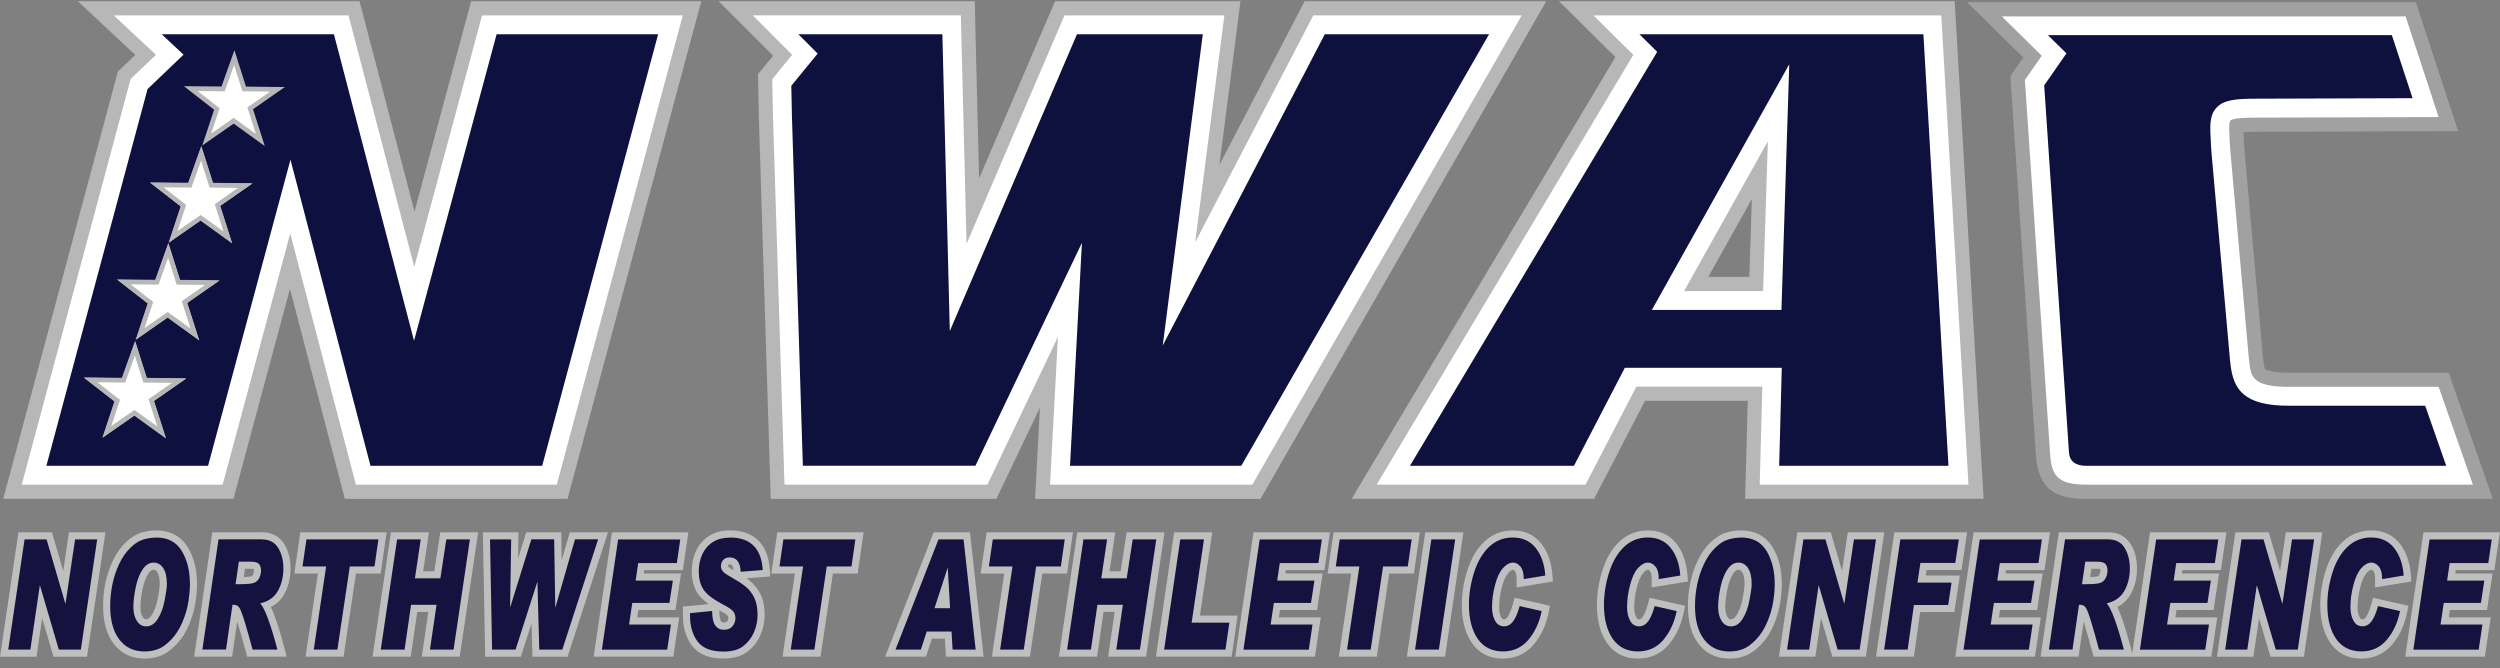 <svg width="232" height="62" viewBox="0 0 232 62" fill="none" xmlns="http://www.w3.org/2000/svg">
<rect x="0" y="0" width="232" height="62" fill="#808080" stroke="none"/>
<g clip-path="url(#clip0_4135_17327)">
<path d="M32.857 45.199L26.93 22.524L20.828 45.199H1.73L11.927 7.221L14.155 5.091L10.003 1.207H32.514L38.449 23.913L44.565 1.207H63.649L51.836 45.199H32.857Z" fill="#0E103F"/>
<path d="M62.217 2.303L50.992 44.104H33.704L26.948 18.241L19.988 44.104H3.158L12.906 7.8L15.753 5.082L12.779 2.303H31.666L38.431 28.196L45.408 2.303H62.221M65.081 0.111H43.725L43.286 1.733L38.467 19.631L33.792 1.751L33.362 0.111H7.222L11.277 3.903L12.555 5.1L11.382 6.217L10.938 6.643L10.78 7.234L1.04 43.534L0.298 46.291H21.667L22.102 44.669L26.908 26.806L31.574 44.656L32 46.295H52.67L53.105 44.669L64.339 2.869L65.081 0.111Z" fill="#B7B7B7"/>
<path d="M51.668 44.98H33.028L26.934 21.669L20.661 44.98H2.016L12.12 7.335L14.475 5.086L10.556 1.426H32.342L38.445 24.768L44.736 1.426H63.363L51.668 44.98ZM34.381 43.227H50.315L61.074 3.18H46.085L38.423 31.619L30.989 3.18H15.007L17.032 5.073L13.693 8.264L4.305 43.227H19.308L26.956 14.818L34.381 43.227Z" fill="white"/>
<path d="M97.209 45.199L97.899 32.364L91.766 45.199H72.589L71.517 10.802L71.443 7.274L73.222 5.104L69.325 1.207H89.385L89.894 21.621L98.641 1.207H113.869L111.285 21.288L121.741 1.207H141.595L116.338 45.199H97.209Z" fill="#0E103E"/>
<path d="M139.701 2.303L115.701 44.104H98.369L99.292 26.903L91.076 44.104H73.657L72.616 10.772L72.555 7.655L74.703 5.034L71.975 2.307H88.313L88.924 26.679L99.367 2.307H112.621L109.405 27.276L122.405 2.307H139.697M143.493 0.111H121.074L120.459 1.29L113.161 15.304L114.8 2.584L115.117 0.111H97.912L97.341 1.44L90.861 16.558L90.505 2.246L90.457 0.111H66.681L70.419 3.85L71.746 5.174L70.854 6.266L70.34 6.893L70.358 7.699L70.419 10.816V10.829V10.842L71.46 44.174L71.526 46.295H92.46L93.058 45.046L96.507 37.827L96.177 43.99L96.054 46.3H116.975L117.607 45.199L141.608 3.395L143.493 0.111Z" fill="#B7B7B7"/>
<path d="M116.21 44.98H97.442L98.176 31.273L91.626 44.98H72.8L71.733 10.798L71.663 7.348L73.512 5.086L69.853 1.422H89.165L89.697 22.625L98.787 1.426H113.623L110.912 22.484L121.878 1.426H141.221L116.215 44.98H116.21ZM99.296 43.227H115.191L138.186 3.18H122.941L107.903 32.058L111.619 3.18H99.942L88.142 30.721L87.452 3.18H74.088L75.88 4.972L73.433 7.958L73.49 10.75L74.505 43.222H90.519L100.403 22.532L99.296 43.222V43.227Z" fill="white"/>
<path d="M21.688 11.205L19.189 12.946L20.129 10.11L17.708 8.225L20.709 8.251L21.741 5.354L22.659 8.255L25.743 8.29L23.222 10.053L24.157 12.994L21.688 11.205Z" fill="white"/>
<path d="M21.728 6.046L22.4 8.172L22.497 8.475H22.813L25.054 8.505L23.222 9.781L22.958 9.965L23.055 10.272L23.74 12.424L21.935 11.122L21.68 10.938L21.425 11.118L19.597 12.393L20.283 10.329L20.379 10.035L20.133 9.847L18.345 8.453L20.542 8.47H20.854L20.959 8.177L21.719 6.046M21.75 4.666L21.346 5.805L20.555 8.028L18.262 8.006L17.062 7.997L18.007 8.733L19.87 10.184L19.154 12.341L18.771 13.498L19.773 12.801L21.684 11.473L23.569 12.832L24.571 13.555L24.197 12.38L23.481 10.136L25.396 8.799L26.433 8.076L25.168 8.063L22.826 8.036L22.124 5.818L21.759 4.666H21.75Z" fill="#B7B7B7"/>
<path d="M18.68 13.634L18.276 14.774L17.485 16.996L15.192 16.974L13.992 16.966L14.937 17.702L16.799 19.153L16.088 21.31L15.701 22.471L16.707 21.77L18.614 20.442L20.499 21.801L21.5 22.524L21.127 21.349L20.406 19.105L22.322 17.772L23.359 17.045L22.093 17.031L19.747 17.005L19.044 14.787L18.68 13.634Z" fill="#FCFCFC"/>
<path d="M18.618 20.213L16.057 21.993L17.019 19.087L14.541 17.154L17.616 17.184L18.671 14.217L19.611 17.189L22.774 17.224L20.186 19.03L21.148 22.041L18.618 20.213Z" fill="white"/>
<path d="M18.658 14.91L19.449 17.408L22.085 17.439L19.927 18.947L20.736 21.476L18.618 19.946L16.47 21.441L17.274 19.012L15.183 17.386L17.766 17.408L18.653 14.914M18.684 13.529L18.245 14.761L17.463 16.961L15.191 16.939L13.896 16.926L14.915 17.719L16.76 19.157L16.053 21.292L15.64 22.541L16.72 21.787L18.61 20.472L20.477 21.818L21.557 22.598L21.153 21.331L20.442 19.109L22.335 17.79L23.455 17.009L22.089 16.992L19.769 16.965L19.075 14.769L18.68 13.524L18.684 13.529Z" fill="#B7B7B7"/>
<path d="M15.627 22.638L15.218 23.777L14.427 26L12.134 25.978L10.935 25.969L11.879 26.706L13.746 28.157L13.03 30.317L12.648 31.475L13.65 30.778L15.556 29.445L17.441 30.808L18.443 31.532L18.069 30.357L17.353 28.108L19.264 26.776L20.301 26.052L19.036 26.035L16.694 26.009L15.991 23.791L15.627 22.638Z" fill="#FCFCFC"/>
<path d="M15.561 29.217L13 31.001L13.962 28.091L11.488 26.162L14.559 26.188L15.614 23.225L16.554 26.193L19.717 26.232L17.134 28.034L18.091 31.045L15.561 29.217Z" fill="white"/>
<path d="M15.6 23.913L16.391 26.412L19.027 26.443L16.87 27.951L17.678 30.48L15.561 28.95L13.412 30.445L14.216 28.016L12.13 26.39L14.713 26.412L15.6 23.918M15.627 22.533L15.187 23.765L14.405 25.965L12.134 25.943L10.838 25.93L11.857 26.723L13.702 28.161L12.995 30.296L12.582 31.545L13.663 30.791L15.552 29.476L17.419 30.822L18.5 31.602L18.096 30.335L17.384 28.113L19.277 26.793L20.398 26.013L19.031 25.996L16.712 25.969L16.018 23.773L15.622 22.528L15.627 22.533Z" fill="#B7B7B7"/>
<path d="M12.538 31.729L12.134 32.869L11.343 35.091L9.05 35.069L7.851 35.06L8.795 35.797L10.658 37.248L9.942 39.409L9.56 40.566L10.561 39.869L12.472 38.536L14.357 39.9L15.359 40.623L14.981 39.448L14.265 37.2L16.18 35.867L17.217 35.144L15.952 35.126L13.606 35.1L12.903 32.882L12.538 31.729Z" fill="#FCFCFC"/>
<path d="M12.472 38.309L9.915 40.093L10.877 37.182L8.399 35.253L11.475 35.28L12.529 32.316L13.469 35.284L16.632 35.323L14.045 37.125L15.007 40.136L12.472 38.309Z" fill="white"/>
<path d="M12.516 33.005L13.306 35.503L15.943 35.534L13.785 37.042L14.594 39.571L12.476 38.041L10.328 39.536L11.132 37.108L9.041 35.477L11.624 35.499L12.511 33.005M12.538 31.628L12.098 32.86L11.316 35.061L9.045 35.039L7.749 35.026L8.768 35.819L10.613 37.257L9.906 39.392L9.493 40.641L10.578 39.887L12.467 38.572L14.335 39.917L15.415 40.698L15.011 39.431L14.299 37.209L16.193 35.889L17.313 35.109L15.947 35.091L13.627 35.065L12.933 32.869L12.538 31.624V31.628Z" fill="#B7B7B7"/>
<path d="M193.62 45.2C191.314 45.2 190.185 44.735 190.022 42.087L187.68 7.366L189.187 5.201L185.225 1.299H223.393L226.6 11.083L209.361 11.14C207.745 11.14 207.252 11.254 207.125 11.351C207.037 11.526 207.09 12.394 207.138 13.161C207.151 13.389 207.165 13.634 207.182 13.897L208.887 33.022C208.909 33.193 208.931 33.364 208.944 33.526C209.08 34.824 209.172 35.683 212.384 35.683H226.46L229.794 45.204H193.625L193.62 45.2Z" fill="#0E103E"/>
<path d="M222.598 2.395L225.089 9.992L209.361 10.044C205.561 10.044 205.903 10.553 206.084 13.954L207.793 33.145C207.815 33.316 207.832 33.478 207.85 33.641C208.039 35.42 208.487 36.779 212.384 36.779H225.678L228.243 44.108H193.62C191.577 44.108 191.226 43.815 191.116 42.026L188.8 7.682L190.615 5.074L187.9 2.4H222.594M224.188 0.204H182.549L186.358 3.956L187.759 5.337L186.999 6.428L186.56 7.059L186.613 7.826L188.928 42.171C189.139 45.594 190.958 46.3 193.62 46.3H231.336L230.317 43.385L227.751 36.056L227.237 34.587H212.384C210.604 34.587 210.204 34.254 210.2 34.25C210.178 34.215 210.103 34.048 210.038 33.413C210.02 33.246 210.002 33.075 209.976 32.9L208.276 13.801C208.263 13.551 208.249 13.319 208.236 13.095C208.219 12.828 208.201 12.525 208.192 12.262C208.46 12.245 208.834 12.232 209.361 12.232L225.098 12.179L228.116 12.17L227.176 9.308L224.685 1.712L224.188 0.204Z" fill="#A2A1A2"/>
<path d="M229.482 44.98H193.624C190.887 44.98 190.369 44.086 190.246 42.074L187.909 7.427L189.477 5.174L185.765 1.519H223.239L226.306 10.864L209.37 10.917C208.838 10.917 207.239 10.917 206.98 11.188C206.817 11.364 206.87 12.284 206.923 13.17C206.936 13.398 206.949 13.643 206.967 13.902L208.671 33.04C208.693 33.211 208.715 33.382 208.728 33.544C208.873 34.907 208.974 35.898 212.388 35.898H226.306L229.487 44.98H229.482ZM189.701 7.923L191.999 41.96C192.051 42.805 192.593 43.227 193.624 43.227H227.009L225.058 37.651H212.388C208.227 37.651 207.235 36.152 206.98 33.728C206.962 33.579 206.949 33.421 206.927 33.264V33.22L205.214 14.029C205.196 13.74 205.183 13.503 205.17 13.275C205.077 11.732 205.016 10.711 205.701 9.983C206.36 9.282 207.41 9.159 209.365 9.159L223.885 9.111L221.965 3.263H190.048L191.766 4.955L189.705 7.918L189.701 7.923Z" fill="white"/>
<path d="M163.077 45.199L163.319 36.104H151.984L147.261 45.199H127.364L151.294 5.126L147.336 1.207H180.36L182.913 45.199H163.077ZM163.402 26.789L163.806 14.007L156.659 26.789H163.402Z" fill="#0E103E"/>
<path d="M179.324 2.303L181.749 44.104H164.202L164.444 35.008H151.317L146.594 44.104H129.293L152.674 4.951L149.999 2.303H179.315M165.05 9.536L154.787 27.885H164.466L165.05 9.536ZM181.398 0.111H144.67L148.457 3.859L149.911 5.297L127.409 42.977L125.432 46.291H147.934L148.549 45.107L152.657 37.195H162.195L162.01 44.042L161.949 46.291H184.077L183.941 43.972L181.516 2.172L181.398 0.107V0.111ZM158.531 25.693L162.568 18.474L162.34 25.693H158.531Z" fill="#B7B7B7"/>
<path d="M182.68 44.98H163.301L163.543 35.885H151.852L147.13 44.98H127.751L151.571 5.091L147.868 1.426H180.15L182.676 44.98H182.68ZM165.107 43.227H180.817L178.493 3.18H152.138L153.786 4.81L130.844 43.227H146.062L150.785 34.131H165.349L165.107 43.227ZM165.318 28.761H153.293L166.043 5.963L165.318 28.761ZM156.285 27.008H163.618L164.057 13.113L156.285 27.008Z" fill="white"/>
<path d="M5.21 60.612L3.804 55.825L3.101 60.612H0.382L1.994 49.727H4.569L5.97 54.519L6.682 49.727H9.401L7.785 60.612H5.21Z" fill="#15123F"/>
<path d="M9.019 50.056L7.503 60.283H5.46L3.712 54.339H3.694L2.816 60.283H0.764L2.28 50.056H4.322L6.062 56.014H6.08L6.967 50.056H9.019ZM9.783 49.399H6.401L6.317 49.96L5.869 52.989L4.96 49.877L4.823 49.403H1.713L1.629 49.964L0.114 60.191L0.004 60.945H3.387L3.47 60.384L3.914 57.364L4.828 60.471L4.968 60.945H8.074L8.158 60.384L9.674 50.157L9.783 49.403V49.399Z" fill="#BFBFBF"/>
<path d="M13.439 60.783C12.327 60.783 11.444 60.366 10.816 59.542C10.21 58.749 9.902 57.635 9.902 56.233C9.902 55.514 9.977 54.808 10.118 54.124C10.263 53.44 10.482 52.783 10.768 52.173C11.062 51.551 11.427 51.025 11.862 50.6C12.306 50.166 12.754 49.877 13.193 49.741C13.615 49.609 14.054 49.544 14.502 49.544C15.697 49.544 16.589 50.017 17.156 50.955C17.687 51.836 17.96 52.932 17.96 54.203C17.96 54.685 17.911 55.242 17.815 55.86C17.718 56.487 17.529 57.14 17.252 57.806C16.971 58.486 16.602 59.069 16.15 59.547C15.693 60.029 15.24 60.357 14.805 60.528C14.379 60.695 13.918 60.778 13.439 60.778V60.783ZM14.265 52.537C13.979 52.537 13.733 52.695 13.509 53.024C13.246 53.405 13.048 53.931 12.912 54.584C12.771 55.26 12.701 55.838 12.701 56.307C12.701 56.776 12.793 57.144 12.969 57.434C13.123 57.684 13.307 57.793 13.571 57.793C13.874 57.793 14.133 57.618 14.366 57.254C14.638 56.829 14.836 56.285 14.963 55.628C15.095 54.953 15.161 54.47 15.161 54.194C15.161 53.611 15.064 53.173 14.876 52.892C14.709 52.647 14.515 52.533 14.269 52.533L14.265 52.537Z" fill="#15123F"/>
<path d="M14.502 49.881C15.578 49.881 16.369 50.298 16.87 51.135C17.375 51.968 17.626 52.998 17.626 54.216C17.626 54.685 17.577 55.22 17.485 55.825C17.393 56.426 17.213 57.053 16.945 57.692C16.677 58.337 16.334 58.885 15.908 59.332C15.482 59.779 15.073 60.081 14.682 60.23C14.291 60.38 13.874 60.458 13.434 60.458C12.424 60.458 11.638 60.09 11.075 59.349C10.508 58.609 10.227 57.574 10.227 56.237C10.227 55.54 10.298 54.861 10.438 54.199C10.579 53.537 10.785 52.91 11.066 52.323C11.343 51.735 11.686 51.24 12.09 50.846C12.494 50.447 12.894 50.188 13.29 50.07C13.681 49.947 14.085 49.89 14.502 49.89M13.571 58.126C13.992 58.126 14.348 57.898 14.643 57.434C14.937 56.974 15.152 56.395 15.284 55.694C15.42 54.992 15.486 54.497 15.486 54.199C15.486 53.541 15.372 53.046 15.143 52.713C14.915 52.38 14.621 52.209 14.265 52.209C13.865 52.209 13.522 52.419 13.237 52.84C12.951 53.261 12.732 53.822 12.591 54.523C12.446 55.225 12.376 55.821 12.376 56.312C12.376 56.833 12.481 57.267 12.692 57.609C12.903 57.956 13.197 58.126 13.575 58.126M14.502 49.224C14.023 49.224 13.553 49.294 13.096 49.434C12.604 49.587 12.112 49.899 11.629 50.372C11.168 50.824 10.777 51.385 10.469 52.042C10.17 52.673 9.942 53.353 9.792 54.063C9.643 54.769 9.568 55.501 9.568 56.237C9.568 57.714 9.898 58.894 10.553 59.748C11.247 60.656 12.217 61.116 13.434 61.116C13.953 61.116 14.454 61.024 14.919 60.844C15.407 60.656 15.886 60.309 16.387 59.783C16.866 59.279 17.261 58.657 17.555 57.942C17.841 57.254 18.034 56.575 18.135 55.922C18.232 55.286 18.285 54.712 18.285 54.212C18.285 52.879 17.999 51.727 17.432 50.793C16.813 49.767 15.798 49.224 14.498 49.224H14.502ZM13.571 57.469C13.47 57.469 13.364 57.451 13.25 57.267C13.105 57.031 13.03 56.711 13.03 56.312C13.03 55.865 13.101 55.308 13.232 54.655C13.36 54.045 13.544 53.559 13.777 53.213C14.01 52.871 14.194 52.871 14.26 52.871C14.353 52.871 14.458 52.888 14.594 53.085C14.7 53.239 14.823 53.554 14.823 54.199C14.823 54.374 14.788 54.755 14.634 55.571C14.515 56.184 14.331 56.693 14.08 57.083C13.834 57.469 13.636 57.469 13.566 57.469H13.571Z" fill="#BFBFBF"/>
<path d="M23.183 60.612L23.117 60.366C22.928 59.639 22.7 58.828 22.441 57.955C22.094 56.794 21.953 56.592 21.927 56.561C21.905 56.535 21.878 56.517 21.852 56.5L21.259 60.612H18.403L19.998 49.727H24.299C25.112 49.727 25.718 50.047 26.1 50.674C26.452 51.249 26.632 51.946 26.632 52.743C26.632 53.598 26.447 54.356 26.078 55.001C25.766 55.553 25.296 55.943 24.681 56.176C25.094 56.903 25.547 58.231 26.065 60.2L26.175 60.612H23.188H23.183ZM22.274 53.883C23.148 53.883 23.412 53.809 23.482 53.773C23.609 53.712 23.706 53.616 23.772 53.467C23.851 53.291 23.89 53.12 23.89 52.962C23.89 52.778 23.855 52.642 23.785 52.555C23.785 52.555 23.702 52.454 23.267 52.454H22.445L22.239 53.883H22.274Z" fill="#15123F"/>
<path d="M24.295 50.056C24.989 50.056 25.494 50.319 25.815 50.846C26.135 51.371 26.298 52.003 26.298 52.743C26.298 53.541 26.127 54.243 25.788 54.839C25.45 55.435 24.905 55.821 24.154 55.987C24.598 56.509 25.125 57.942 25.744 60.283H23.438C23.245 59.542 23.016 58.736 22.757 57.859C22.493 56.982 22.3 56.474 22.168 56.334C22.036 56.193 21.878 56.123 21.689 56.123H21.575L20.973 60.279H18.781L20.279 50.052H24.295M21.861 54.212H22.274C22.968 54.212 23.416 54.164 23.618 54.072C23.82 53.98 23.974 53.822 24.075 53.603C24.176 53.383 24.224 53.169 24.224 52.963C24.224 52.704 24.163 52.498 24.044 52.349C23.926 52.2 23.666 52.125 23.271 52.125H22.164L21.861 54.212ZM24.295 49.399H19.708L19.625 49.96L18.126 60.187L18.017 60.941H21.54L21.623 60.375L22.015 57.684C22.05 57.793 22.085 57.912 22.124 58.043C22.384 58.911 22.612 59.722 22.801 60.445L22.928 60.936H26.601L26.386 60.112C25.854 58.091 25.446 56.978 25.138 56.329C25.661 56.066 26.074 55.672 26.364 55.159C26.759 54.466 26.961 53.651 26.961 52.739C26.961 51.88 26.768 51.126 26.381 50.499C25.942 49.776 25.222 49.395 24.299 49.395L24.295 49.399ZM22.735 52.783H23.271C23.412 52.783 23.499 52.796 23.548 52.805C23.556 52.84 23.565 52.888 23.565 52.963C23.565 53.072 23.535 53.195 23.473 53.331C23.429 53.423 23.385 53.454 23.346 53.475C23.332 53.48 23.179 53.532 22.621 53.55L22.731 52.783H22.735Z" fill="#BFBFBF"/>
<path d="M28.735 60.612L29.882 52.897H27.694L28.156 49.727H35.492L35.04 52.897H32.742L31.596 60.612H28.735Z" fill="#15123F"/>
<path d="M35.115 50.056L34.755 52.568H32.461L31.31 60.283H29.118L30.265 52.568H28.073L28.437 50.056H35.111M35.875 49.399H27.87L27.787 49.96L27.422 52.472L27.312 53.226H29.5L28.468 60.187L28.358 60.941H31.881L31.965 60.38L33.032 53.226H35.33L35.409 52.66L35.77 50.148L35.879 49.399H35.875Z" fill="#BFBFBF"/>
<path d="M39.521 60.612L40.132 56.452H38.432L37.83 60.612H34.952L36.569 49.727H39.425L38.889 53.34H40.584L41.138 49.727H43.989L42.377 60.612H39.521Z" fill="#15123F"/>
<path d="M43.607 50.056L42.092 60.283H39.899L40.51 56.127H38.146L37.545 60.283H35.335L36.85 50.056H39.043L38.507 53.668H40.866L41.419 50.056H43.607ZM44.372 49.399H40.857L40.774 49.956L40.303 53.011H39.271L39.693 50.153L39.803 49.399H36.279L36.196 49.96L34.68 60.187L34.57 60.941H38.116L38.199 60.375L38.718 56.781H39.75L39.249 60.187L39.139 60.941H42.663L42.746 60.38L44.262 50.153L44.372 49.399Z" fill="#BFBFBF"/>
<path d="M49.722 60.612L49.594 55.895L48.083 60.612H45.337L45.14 49.727H47.771L47.701 54.12L49.067 49.727H51.756L51.826 54.216L53.118 49.727H55.956L52.419 60.612H49.722Z" fill="#15123F"/>
<path d="M55.504 50.056L52.182 60.283H50.043L49.876 54.01H49.858L47.846 60.283H45.663L45.474 50.056H47.438L47.337 56.298L47.359 56.325L49.309 50.052H51.427L51.528 56.364H51.545L53.36 50.052H55.499M56.413 49.399H52.872L52.736 49.877L52.125 52.007L52.095 50.048L52.086 49.399H48.835L48.69 49.864L48.075 51.836L48.105 50.07L48.114 49.403H44.81L44.824 50.074L45.013 60.3L45.026 60.945H48.334L48.479 60.489L49.327 57.846L49.393 60.305L49.41 60.945H52.67L52.819 60.489L56.141 50.263L56.422 49.403L56.413 49.399Z" fill="#BFBFBF"/>
<path d="M55.473 60.612L57.076 49.727H63.512L63.091 52.581H59.51L59.37 53.55H62.827L62.405 56.276H58.961L58.759 57.622H62.647L62.199 60.612H55.473Z" fill="#15123F"/>
<path d="M63.13 50.056L62.81 52.252H59.225L58.988 53.879H62.441L62.124 55.952H58.676L58.377 57.955H62.265L61.918 60.287H55.855L57.362 50.061H63.13M63.891 49.399H56.791L56.708 49.96L55.201 60.187L55.091 60.941H62.485L62.568 60.379L62.915 58.047L63.029 57.294H59.141L59.242 56.605H62.687L62.77 56.049L63.087 53.975L63.201 53.217H59.743L59.787 52.906H63.368L63.451 52.345L63.772 50.148L63.882 49.395L63.891 49.399Z" fill="#BFBFBF"/>
<path d="M67.129 60.783C65.903 60.783 65.016 60.423 64.48 59.717C63.97 59.038 63.711 58.166 63.711 57.123V56.588L66.422 56.32V56.684C66.422 57.386 66.545 57.697 66.65 57.837C66.782 58.017 66.953 58.096 67.19 58.096C67.516 58.096 67.656 57.977 67.731 57.885C67.863 57.727 67.928 57.552 67.928 57.35C67.928 57.206 67.889 57.074 67.81 56.952C67.77 56.895 67.625 56.728 67.081 56.443C65.978 55.869 65.293 55.343 64.985 54.83C64.682 54.326 64.528 53.712 64.528 53.015C64.528 52.384 64.651 51.797 64.897 51.271C65.152 50.731 65.525 50.302 66.009 50.004C66.492 49.706 67.072 49.552 67.735 49.552C69.813 49.552 70.982 50.701 71.114 52.875L71.131 53.199L68.429 53.41L68.412 53.072C68.359 52.051 67.906 52.051 67.713 52.051C67.498 52.051 67.41 52.125 67.362 52.178C67.274 52.279 67.234 52.393 67.234 52.537C67.234 52.625 67.269 52.713 67.335 52.8C67.375 52.849 67.516 52.993 68.029 53.274C68.579 53.581 69.031 53.874 69.378 54.151C69.747 54.444 70.055 54.83 70.288 55.295C70.52 55.764 70.639 56.342 70.639 57.026C70.639 57.666 70.512 58.271 70.266 58.823C70.015 59.384 69.646 59.853 69.176 60.217C68.689 60.594 67.999 60.783 67.133 60.783H67.129Z" fill="#15123F"/>
<path d="M67.731 49.881C69.642 49.881 70.657 50.885 70.78 52.897L68.737 53.059C68.693 52.169 68.35 51.727 67.709 51.727C67.45 51.727 67.247 51.806 67.111 51.968C66.971 52.13 66.9 52.318 66.9 52.542C66.9 52.704 66.957 52.858 67.067 53.007C67.181 53.151 67.445 53.34 67.867 53.568C68.398 53.866 68.833 54.146 69.167 54.414C69.501 54.677 69.774 55.023 69.984 55.448C70.195 55.873 70.301 56.399 70.301 57.031C70.301 57.627 70.186 58.179 69.958 58.696C69.73 59.209 69.4 59.634 68.965 59.967C68.535 60.301 67.92 60.467 67.124 60.467C66.004 60.467 65.209 60.156 64.739 59.533C64.269 58.911 64.036 58.109 64.036 57.136V56.899L66.088 56.697C66.088 57.333 66.184 57.785 66.378 58.047C66.571 58.31 66.839 58.442 67.186 58.442C67.533 58.442 67.797 58.332 67.977 58.113C68.157 57.894 68.249 57.644 68.249 57.368C68.249 57.158 68.192 56.965 68.078 56.789C67.963 56.614 67.678 56.404 67.225 56.167C66.189 55.628 65.534 55.128 65.257 54.672C64.981 54.216 64.844 53.668 64.844 53.024C64.844 52.437 64.959 51.902 65.183 51.42C65.411 50.938 65.736 50.561 66.171 50.293C66.602 50.026 67.12 49.89 67.726 49.89M67.731 49.224C67.006 49.224 66.364 49.39 65.828 49.723C65.288 50.056 64.871 50.53 64.59 51.13C64.322 51.7 64.19 52.331 64.19 53.015C64.19 53.774 64.361 54.444 64.695 55.001C64.906 55.347 65.262 55.698 65.771 56.057L63.97 56.233L63.377 56.29V57.123C63.377 58.24 63.658 59.178 64.212 59.915C64.809 60.708 65.789 61.111 67.124 61.111C68.065 61.111 68.82 60.897 69.369 60.476C69.888 60.077 70.288 59.564 70.56 58.955C70.828 58.359 70.96 57.71 70.96 57.022C70.96 56.29 70.828 55.658 70.573 55.146C70.318 54.637 69.984 54.216 69.576 53.892C69.484 53.818 69.387 53.743 69.281 53.668L70.828 53.546L71.474 53.493L71.434 52.849C71.294 50.508 69.976 49.219 67.726 49.219L67.731 49.224ZM68.065 52.919C67.682 52.704 67.594 52.603 67.59 52.599C67.581 52.586 67.559 52.555 67.559 52.538C67.559 52.463 67.577 52.428 67.608 52.393C67.608 52.393 67.634 52.38 67.709 52.38C67.832 52.38 68.007 52.38 68.065 52.919ZM67.19 57.767C67.037 57.767 66.975 57.719 66.913 57.64C66.874 57.587 66.751 57.368 66.751 56.68V56.64C66.808 56.671 66.865 56.702 66.922 56.733C67.423 56.995 67.524 57.127 67.529 57.131C67.573 57.197 67.59 57.267 67.59 57.346C67.59 57.473 67.555 57.574 67.472 57.675C67.45 57.701 67.397 57.763 67.186 57.763L67.19 57.767Z" fill="#BFBFBF"/>
<path d="M72.998 60.612L74.145 52.897H71.957L72.418 49.727H79.76L79.303 52.897H77.009L75.858 60.612H72.998Z" fill="#15123F"/>
<path d="M79.378 50.056L79.017 52.568H76.724L75.573 60.283H73.381L74.528 52.568H72.335L72.7 50.056H79.373M80.138 49.399H72.133L72.05 49.96L71.685 52.472L71.575 53.226H73.763L72.731 60.187L72.621 60.941H76.144L76.228 60.38L77.295 53.226H79.593L79.672 52.66L80.032 50.148L80.142 49.399H80.138Z" fill="#BFBFBF"/>
<path d="M88.094 60.612L87.997 58.937H86.244L85.695 60.612H82.624L86.868 49.727H89.715L90.91 60.612H88.094ZM87.821 56.11L87.725 54.427L87.175 56.11H87.821Z" fill="#15123F"/>
<path d="M89.42 50.056L90.541 60.283H88.401L88.304 58.608H86.002L85.453 60.283H83.103L87.092 50.056H89.416M86.718 56.439H88.168L87.953 52.713H87.935L86.723 56.439M90.013 49.399H86.644L86.481 49.82L82.492 60.046L82.141 60.941H85.932L86.081 60.489L86.481 59.266H87.685L87.746 60.322L87.782 60.941H91.279L91.2 60.213L90.079 49.986L90.013 49.399Z" fill="#BFBFBF"/>
<path d="M92.429 60.612L93.576 52.897H91.384L91.845 49.727H99.186L98.729 52.897H96.436L95.285 60.612H92.429Z" fill="#15123F"/>
<path d="M98.808 50.056L98.448 52.568H96.155L95.004 60.283H92.811L93.958 52.568H91.766L92.13 50.056H98.804M99.568 49.399H91.564L91.48 49.96L91.116 52.472L91.006 53.226H93.194L92.161 60.187L92.052 60.941H95.575L95.658 60.38L96.726 53.226H99.024L99.103 52.66L99.463 50.148L99.573 49.399H99.568Z" fill="#BFBFBF"/>
<path d="M103.21 60.612L103.821 56.452H102.125L101.523 60.612H98.645L100.258 49.727H103.118L102.582 53.34H104.278L104.831 49.727H107.682L106.066 60.612H103.21Z" fill="#15123F"/>
<path d="M107.301 50.056L105.785 60.283H103.593L104.203 56.127H101.84L101.238 60.283H99.028L100.544 50.056H102.736L102.2 53.668H104.559L105.113 50.056H107.301ZM108.065 49.399H104.55L104.467 49.956L103.997 53.011H102.964L103.386 50.153L103.496 49.399H99.973L99.889 49.96L98.374 60.187L98.264 60.941H101.809L101.893 60.375L102.411 56.781H103.443L102.943 60.187L102.833 60.941H106.356L106.44 60.38L107.955 50.153L108.065 49.399Z" fill="#BFBFBF"/>
<path d="M107.652 60.612L109.247 49.727H112.112L110.965 57.456H114.466L114.009 60.612H107.652Z" fill="#15123F"/>
<path d="M111.73 50.056L110.583 57.785H114.084L113.724 60.283H108.031L109.529 50.056H111.73ZM112.494 49.399H108.962L108.878 49.96L107.38 60.187L107.271 60.941H114.295L114.379 60.375L114.739 57.877L114.849 57.127H111.352L112.384 50.153L112.494 49.399Z" fill="#BFBFBF"/>
<path d="M115.007 60.612L116.615 49.727H123.047L122.629 52.581H119.049L118.908 53.55H122.361L121.944 56.276H118.495L118.297 57.622H122.181L121.737 60.612H115.007Z" fill="#15123F"/>
<path d="M122.669 50.056L122.348 52.252H118.763L118.526 53.879H121.979L121.663 55.952H118.214L117.915 57.955H121.803L121.456 60.287H115.393L116.9 50.061H122.669M123.429 49.399H116.329L116.246 49.96L114.739 60.187L114.629 60.941H122.023L122.106 60.379L122.453 58.047L122.568 57.294H118.68L118.781 56.605H122.225L122.308 56.049L122.625 53.975L122.739 53.217H119.281L119.325 52.906H122.906L122.989 52.345L123.31 50.148L123.42 49.395L123.429 49.399Z" fill="#BFBFBF"/>
<path d="M124.623 60.612L125.77 52.897H123.582L124.043 49.727H131.38L130.928 52.897H128.634L127.483 60.612H124.623Z" fill="#15123F"/>
<path d="M131.003 50.056L130.642 52.568H128.349L127.198 60.283H125.006L126.152 52.568H123.96L124.325 50.056H130.998M131.763 49.399H123.758L123.675 49.96L123.31 52.472L123.2 53.226H125.388L124.356 60.187L124.246 60.941H127.769L127.853 60.38L128.92 53.226H131.214L131.293 52.66L131.653 50.148L131.763 49.399Z" fill="#BFBFBF"/>
<path d="M130.937 60.612L132.549 49.727H135.422L133.814 60.612H130.937Z" fill="#15123F"/>
<path d="M135.04 50.056L133.528 60.283H131.319L132.83 50.056H135.04ZM135.804 49.399H132.263L132.18 49.96L130.668 60.187L130.559 60.941H134.1L134.183 60.38L135.694 50.153L135.804 49.399Z" fill="#BFBFBF"/>
<path d="M139.464 60.783C138.335 60.783 137.461 60.34 136.859 59.459C136.283 58.622 135.993 57.504 135.993 56.136C135.993 55.106 136.16 54.058 136.49 53.024C136.823 51.963 137.324 51.117 137.975 50.503C138.651 49.872 139.468 49.548 140.408 49.548C141.397 49.548 142.196 49.916 142.772 50.644C143.326 51.341 143.651 52.261 143.734 53.383L143.756 53.686L141.072 54.124V53.681C141.072 53.265 140.993 52.967 140.843 52.783C140.632 52.537 140.47 52.537 140.417 52.537C140.198 52.537 139.96 52.673 139.723 52.941C139.455 53.243 139.231 53.721 139.06 54.37C138.884 55.04 138.792 55.702 138.792 56.338C138.792 56.785 138.875 57.162 139.033 57.451C139.165 57.688 139.332 57.793 139.574 57.793C139.802 57.793 139.987 57.688 140.154 57.464C140.356 57.193 140.545 56.754 140.703 56.158L140.786 55.856L143.449 56.456L143.387 56.772C143.167 57.876 142.728 58.823 142.087 59.586C141.414 60.379 140.531 60.783 139.459 60.783H139.464Z" fill="#15123F"/>
<path d="M140.404 49.881C141.291 49.881 141.994 50.206 142.513 50.85C143.027 51.499 143.325 52.349 143.405 53.41L141.401 53.739V53.682C141.401 53.186 141.3 52.814 141.094 52.573C140.887 52.331 140.663 52.209 140.413 52.209C140.092 52.209 139.78 52.38 139.473 52.722C139.165 53.063 138.923 53.585 138.739 54.286C138.554 54.988 138.462 55.672 138.462 56.338C138.462 56.846 138.554 57.267 138.748 57.609C138.937 57.951 139.213 58.122 139.574 58.122C139.907 58.122 140.189 57.969 140.417 57.662C140.646 57.355 140.848 56.882 141.023 56.246L143.066 56.706C142.855 57.763 142.442 58.648 141.836 59.371C141.23 60.09 140.435 60.454 139.459 60.454C138.484 60.454 137.663 60.059 137.127 59.275C136.591 58.49 136.318 57.443 136.318 56.136C136.318 55.137 136.476 54.133 136.797 53.12C137.118 52.112 137.583 51.319 138.194 50.74C138.809 50.162 139.543 49.877 140.4 49.877M140.404 49.224C139.376 49.224 138.484 49.574 137.746 50.267C137.052 50.92 136.525 51.814 136.169 52.928C135.831 53.997 135.659 55.075 135.659 56.141C135.659 57.574 135.971 58.758 136.582 59.652C137.245 60.625 138.216 61.116 139.459 61.116C140.637 61.116 141.603 60.673 142.341 59.801C143.018 58.999 143.479 57.999 143.712 56.842L143.839 56.215L143.211 56.075L141.168 55.615L140.553 55.474L140.386 56.084C140.197 56.772 140.013 57.114 139.89 57.28C139.745 57.478 139.631 57.478 139.574 57.478C139.481 57.478 139.411 57.465 139.323 57.307C139.187 57.066 139.121 56.746 139.121 56.351C139.121 55.742 139.209 55.111 139.376 54.466C139.534 53.87 139.732 53.432 139.965 53.169C140.061 53.059 140.25 52.875 140.413 52.875C140.474 52.875 140.558 52.967 140.588 53.007C140.685 53.12 140.742 53.37 140.742 53.69V54.519L141.507 54.392L143.51 54.063L144.107 53.967L144.064 53.366C143.971 52.178 143.624 51.196 143.031 50.447C142.385 49.64 141.502 49.228 140.408 49.228L140.404 49.224Z" fill="#BFBFBF"/>
<path d="M151.993 60.783C150.864 60.783 149.99 60.34 149.388 59.459C148.812 58.622 148.522 57.504 148.522 56.136C148.522 55.106 148.689 54.058 149.019 53.024C149.353 51.968 149.854 51.117 150.504 50.503C151.176 49.872 151.998 49.548 152.938 49.548C153.926 49.548 154.721 49.916 155.301 50.644C155.855 51.341 156.18 52.261 156.263 53.383L156.285 53.686L153.601 54.124V53.681C153.601 53.265 153.522 52.963 153.373 52.787C153.162 52.542 152.999 52.542 152.946 52.542C152.727 52.542 152.494 52.678 152.252 52.945C151.984 53.248 151.76 53.725 151.589 54.374C151.413 55.045 151.321 55.707 151.321 56.342C151.321 56.789 151.404 57.166 151.563 57.456C151.694 57.692 151.861 57.797 152.103 57.797C152.331 57.797 152.516 57.692 152.683 57.469C152.889 57.197 153.074 56.754 153.232 56.163L153.316 55.86L155.978 56.461L155.916 56.776C155.697 57.881 155.257 58.828 154.616 59.59C153.944 60.384 153.061 60.787 151.989 60.787L151.993 60.783Z" fill="#15123F"/>
<path d="M152.938 49.881C153.826 49.881 154.528 50.206 155.042 50.85C155.556 51.499 155.855 52.349 155.934 53.41L153.931 53.739V53.682C153.931 53.186 153.83 52.814 153.623 52.573C153.417 52.331 153.193 52.209 152.942 52.209C152.622 52.209 152.31 52.38 152.002 52.722C151.695 53.063 151.453 53.585 151.269 54.286C151.084 54.988 150.992 55.672 150.992 56.338C150.992 56.846 151.084 57.267 151.277 57.609C151.466 57.951 151.743 58.122 152.103 58.122C152.437 58.122 152.718 57.969 152.947 57.662C153.175 57.355 153.377 56.882 153.553 56.246L155.596 56.706C155.385 57.763 154.972 58.648 154.366 59.371C153.76 60.09 152.964 60.454 151.989 60.454C151.014 60.454 150.192 60.059 149.656 59.275C149.12 58.49 148.848 57.443 148.848 56.136C148.848 55.137 149.006 54.133 149.327 53.12C149.648 52.112 150.113 51.319 150.724 50.74C151.339 50.162 152.073 49.877 152.929 49.877M152.938 49.224C151.91 49.224 151.018 49.574 150.28 50.267C149.586 50.92 149.054 51.814 148.703 52.928C148.365 53.997 148.193 55.075 148.193 56.141C148.193 57.574 148.505 58.758 149.116 59.652C149.779 60.625 150.75 61.116 151.994 61.116C153.171 61.116 154.137 60.673 154.876 59.801C155.552 58.999 156.013 57.999 156.246 56.842L156.374 56.215L155.745 56.075L153.703 55.615L153.087 55.474L152.921 56.084C152.732 56.772 152.547 57.114 152.424 57.28C152.279 57.478 152.165 57.478 152.108 57.478C152.016 57.478 151.945 57.465 151.857 57.302C151.726 57.061 151.655 56.741 151.655 56.347C151.655 55.737 151.743 55.106 151.91 54.462C152.068 53.866 152.266 53.427 152.499 53.164C152.595 53.055 152.784 52.871 152.947 52.871C153.008 52.871 153.092 52.963 153.123 53.002C153.219 53.116 153.276 53.366 153.276 53.686V54.514L154.041 54.387L156.044 54.059L156.642 53.962L156.598 53.362C156.51 52.174 156.158 51.192 155.565 50.442C154.919 49.636 154.036 49.224 152.942 49.224H152.938Z" fill="#BFBFBF"/>
<path d="M160.503 60.783C159.392 60.783 158.509 60.366 157.881 59.542C157.274 58.749 156.967 57.635 156.967 56.233C156.967 55.518 157.041 54.808 157.182 54.124C157.327 53.44 157.547 52.783 157.832 52.173C158.127 51.551 158.491 51.025 158.926 50.6C159.37 50.166 159.818 49.877 160.257 49.741C160.679 49.609 161.118 49.544 161.567 49.544C162.762 49.544 163.653 50.017 164.22 50.955C164.752 51.84 165.024 52.932 165.024 54.203C165.024 54.685 164.976 55.246 164.879 55.86C164.782 56.487 164.594 57.14 164.317 57.806C164.036 58.486 163.662 59.073 163.214 59.547C162.757 60.029 162.305 60.357 161.87 60.528C161.444 60.695 160.982 60.778 160.503 60.778V60.783ZM161.334 52.537C161.048 52.537 160.802 52.695 160.578 53.024C160.319 53.405 160.117 53.931 159.981 54.589C159.84 55.264 159.77 55.843 159.77 56.312C159.77 56.781 159.862 57.149 160.038 57.438C160.191 57.688 160.376 57.797 160.64 57.797C160.943 57.797 161.202 57.622 161.435 57.258C161.707 56.833 161.905 56.29 162.032 55.632C162.164 54.957 162.23 54.475 162.23 54.199C162.23 53.616 162.133 53.177 161.944 52.897C161.777 52.651 161.584 52.537 161.338 52.537H161.334Z" fill="#15123F"/>
<path d="M161.571 49.881C162.648 49.881 163.438 50.298 163.939 51.135C164.445 51.968 164.695 52.998 164.695 54.216C164.695 54.685 164.647 55.22 164.554 55.825C164.462 56.426 164.282 57.053 164.014 57.692C163.746 58.337 163.403 58.885 162.977 59.332C162.551 59.779 162.142 60.081 161.751 60.23C161.36 60.38 160.943 60.458 160.504 60.458C159.498 60.458 158.707 60.09 158.145 59.349C157.578 58.609 157.297 57.574 157.297 56.237C157.297 55.54 157.367 54.861 157.508 54.199C157.648 53.537 157.855 52.91 158.136 52.323C158.413 51.735 158.755 51.24 159.164 50.846C159.568 50.447 159.968 50.188 160.363 50.07C160.759 49.947 161.158 49.89 161.576 49.89M160.64 58.126C161.062 58.126 161.418 57.898 161.712 57.434C162.006 56.974 162.222 56.395 162.353 55.694C162.49 54.992 162.555 54.497 162.555 54.199C162.555 53.541 162.441 53.046 162.213 52.713C161.984 52.38 161.69 52.209 161.334 52.209C160.934 52.209 160.592 52.419 160.306 52.84C160.021 53.261 159.801 53.822 159.656 54.523C159.511 55.225 159.441 55.821 159.441 56.312C159.441 56.833 159.546 57.267 159.757 57.609C159.968 57.956 160.262 58.126 160.64 58.126ZM161.571 49.224C161.092 49.224 160.622 49.294 160.165 49.434C159.673 49.587 159.177 49.899 158.698 50.372C158.237 50.824 157.846 51.385 157.538 52.042C157.24 52.673 157.011 53.353 156.862 54.063C156.712 54.769 156.638 55.501 156.638 56.237C156.638 57.714 156.967 58.894 157.622 59.748C158.316 60.656 159.287 61.116 160.504 61.116C161.022 61.116 161.523 61.024 161.989 60.844C162.476 60.656 162.96 60.309 163.456 59.783C163.935 59.279 164.326 58.661 164.625 57.942C164.91 57.254 165.104 56.575 165.205 55.922C165.301 55.286 165.354 54.712 165.354 54.212C165.354 52.879 165.068 51.727 164.502 50.793C163.882 49.767 162.867 49.224 161.567 49.224H161.571ZM160.64 57.469C160.539 57.469 160.433 57.451 160.319 57.267C160.174 57.031 160.1 56.711 160.1 56.316C160.1 55.873 160.17 55.312 160.302 54.659C160.429 54.05 160.614 53.563 160.851 53.217C161.084 52.875 161.264 52.875 161.334 52.875C161.426 52.875 161.532 52.893 161.668 53.09C161.773 53.243 161.896 53.559 161.896 54.203C161.896 54.379 161.861 54.76 161.708 55.575C161.589 56.189 161.404 56.697 161.154 57.087C160.908 57.473 160.71 57.473 160.64 57.473V57.469Z" fill="#BFBFBF"/>
<path d="M170.287 60.612L168.881 55.825L168.174 60.612H165.459L167.071 49.727H169.646L171.043 54.519L171.759 49.727H174.474L172.862 60.612H170.287Z" fill="#15123F"/>
<path d="M174.092 50.056L172.576 60.283H170.533L168.785 54.339H168.767L167.893 60.283H165.841L167.357 50.056H169.4L171.139 56.014H171.157L172.044 50.056H174.096M174.856 49.399H171.473L171.39 49.96L170.942 52.989L170.032 49.872L169.896 49.399H166.79L166.707 49.96L165.191 60.187L165.081 60.941H168.464L168.547 60.38L168.991 57.359L169.905 60.467L170.045 60.941H173.151L173.235 60.38L174.751 50.153L174.86 49.399H174.856Z" fill="#BFBFBF"/>
<path d="M174.474 60.612L176.077 49.727H182.162L181.736 52.568H178.498L178.322 53.738H181.485L181.077 56.465H177.9L177.32 60.612H174.474Z" fill="#15123F"/>
<path d="M181.78 50.056L181.451 52.239H178.213L177.94 54.067H181.103L180.792 56.141H177.611L177.031 60.283H174.847L176.354 50.056H181.771M182.544 49.399H175.792L175.709 49.96L174.202 60.187L174.092 60.941H177.611L177.69 60.375L178.191 56.798H181.363L181.446 56.237L181.758 54.164L181.872 53.41H178.709L178.788 52.897H182.026L182.11 52.336L182.439 50.153L182.553 49.399H182.544Z" fill="#BFBFBF"/>
<path d="M181.828 60.612L183.436 49.727H189.868L189.45 52.581H185.87L185.729 53.55H189.182L188.765 56.276H185.316L185.119 57.622H189.002L188.559 60.612H181.828Z" fill="#15123F"/>
<path d="M189.49 50.056L189.169 52.252H185.584L185.347 53.879H188.8L188.484 55.952H185.035L184.736 57.955H188.624L188.277 60.287H182.215L183.722 50.061H189.49M190.25 49.399H183.15L183.067 49.96L181.56 60.187L181.45 60.941H188.844L188.928 60.379L189.275 58.047L189.389 57.294H185.501L185.602 56.605H189.046L189.13 56.049L189.446 53.975L189.56 53.217H186.103L186.147 52.906H189.727L189.811 52.345L190.131 50.148L190.241 49.395L190.25 49.399Z" fill="#BFBFBF"/>
<path d="M194.533 60.612L194.467 60.366C194.278 59.643 194.05 58.832 193.791 57.955C193.444 56.794 193.299 56.592 193.277 56.561C193.255 56.535 193.228 56.517 193.202 56.5L192.605 60.612H189.749L191.344 49.727H195.645C196.458 49.727 197.064 50.047 197.446 50.674C197.797 51.249 197.978 51.946 197.978 52.743C197.978 53.598 197.793 54.356 197.424 55.001C197.112 55.553 196.642 55.943 196.027 56.176C196.44 56.903 196.897 58.231 197.415 60.2L197.525 60.612H194.538H194.533ZM193.624 53.883C194.498 53.883 194.762 53.809 194.832 53.773C194.964 53.712 195.056 53.616 195.122 53.467C195.201 53.291 195.241 53.12 195.241 52.962C195.241 52.778 195.205 52.642 195.135 52.555C195.135 52.555 195.052 52.454 194.617 52.454H193.795L193.589 53.883H193.624Z" fill="#15123F"/>
<path d="M195.645 50.056C196.339 50.056 196.845 50.319 197.165 50.846C197.486 51.371 197.649 52.003 197.649 52.743C197.649 53.541 197.477 54.243 197.139 54.839C196.796 55.435 196.256 55.821 195.505 55.987C195.948 56.509 196.476 57.942 197.095 60.283H194.788C194.595 59.542 194.367 58.736 194.108 57.859C193.844 56.982 193.651 56.474 193.519 56.334C193.387 56.193 193.229 56.123 193.044 56.123H192.93L192.328 60.279H190.136L191.634 50.052H195.65M193.211 54.212H193.624C194.318 54.212 194.767 54.164 194.969 54.072C195.171 53.98 195.324 53.822 195.426 53.603C195.527 53.383 195.575 53.169 195.575 52.963C195.575 52.704 195.513 52.498 195.395 52.349C195.276 52.2 195.017 52.125 194.622 52.125H193.514L193.211 54.212ZM195.645 49.399H191.059L190.975 49.96L189.477 60.187L189.367 60.941H192.891L192.974 60.375L193.365 57.684C193.4 57.793 193.435 57.912 193.475 58.043C193.734 58.915 193.963 59.726 194.151 60.445L194.279 60.936H197.952L197.736 60.112C197.205 58.091 196.796 56.978 196.489 56.329C197.011 56.066 197.424 55.672 197.714 55.159C198.11 54.462 198.312 53.651 198.312 52.739C198.312 51.88 198.119 51.126 197.732 50.499C197.288 49.776 196.568 49.395 195.65 49.395L195.645 49.399ZM194.086 52.783H194.622C194.762 52.783 194.85 52.796 194.898 52.805C194.907 52.84 194.916 52.888 194.916 52.963C194.916 53.072 194.885 53.195 194.824 53.331C194.78 53.423 194.736 53.454 194.696 53.475C194.683 53.48 194.529 53.532 193.971 53.55L194.081 52.783H194.086Z" fill="#BFBFBF"/>
<path d="M198.202 60.612L199.806 49.727H206.242L205.824 52.581H202.24L202.099 53.55H205.556L205.139 56.276H201.69L201.488 57.622H205.376L204.933 60.612H198.202Z" fill="#15123F"/>
<path d="M205.86 50.056L205.539 52.252H201.954L201.717 53.879H205.17L204.853 55.952H201.405L201.106 57.955H204.994L204.647 60.287H198.584L200.091 50.061H205.86M206.624 49.399H199.524L199.441 49.96L197.934 60.187L197.824 60.941H205.218L205.302 60.379L205.649 58.047L205.763 57.294H201.875L201.976 56.605H205.42L205.504 56.049L205.82 53.975L205.934 53.217H202.477L202.521 52.906H206.101L206.185 52.345L206.505 50.148L206.615 49.395L206.624 49.399Z" fill="#BFBFBF"/>
<path d="M210.942 60.612L209.537 55.825L208.829 60.612H206.114L207.727 49.727H210.301L211.703 54.519L212.414 49.727H215.129L213.517 60.612H210.942Z" fill="#15123F"/>
<path d="M214.752 50.056L213.236 60.283H211.193L209.445 54.339H209.427L208.549 60.283H206.497L208.013 50.056H210.055L211.795 56.014H211.813L212.7 50.056H214.752ZM215.512 49.399H212.129L212.046 49.96L211.593 52.989L210.684 49.877L210.547 49.403H207.441L207.358 49.964L205.842 60.191L205.732 60.945H209.115L209.199 60.384L209.642 57.364L210.556 60.471L210.697 60.945H213.803L213.886 60.384L215.402 50.157L215.512 49.403V49.399Z" fill="#BFBFBF"/>
<path d="M219.122 60.783C217.993 60.783 217.119 60.34 216.517 59.459C215.941 58.622 215.651 57.504 215.651 56.136C215.651 55.106 215.818 54.058 216.148 53.024C216.482 51.968 216.983 51.117 217.633 50.503C218.305 49.872 219.126 49.548 220.067 49.548C221.055 49.548 221.85 49.916 222.43 50.644C222.984 51.341 223.309 52.261 223.392 53.383L223.414 53.686L220.73 54.124V53.681C220.73 53.265 220.651 52.963 220.502 52.787C220.291 52.542 220.128 52.542 220.075 52.542C219.856 52.542 219.623 52.678 219.381 52.945C219.113 53.248 218.889 53.73 218.718 54.374C218.542 55.045 218.45 55.707 218.45 56.342C218.45 56.789 218.533 57.166 218.692 57.456C218.823 57.692 218.99 57.797 219.232 57.797C219.46 57.797 219.645 57.692 219.812 57.469C220.018 57.197 220.203 56.759 220.361 56.163L220.444 55.86L223.107 56.461L223.045 56.776C222.826 57.881 222.386 58.828 221.745 59.59C221.073 60.384 220.19 60.787 219.118 60.787L219.122 60.783Z" fill="#15123F"/>
<path d="M220.067 49.881C220.954 49.881 221.657 50.206 222.171 50.85C222.685 51.499 222.984 52.349 223.063 53.41L221.06 53.739V53.682C221.06 53.186 220.959 52.814 220.752 52.573C220.546 52.331 220.322 52.209 220.071 52.209C219.751 52.209 219.439 52.38 219.131 52.722C218.828 53.063 218.582 53.585 218.398 54.286C218.213 54.988 218.121 55.672 218.121 56.338C218.121 56.846 218.213 57.267 218.406 57.609C218.595 57.951 218.872 58.122 219.232 58.122C219.566 58.122 219.847 57.969 220.076 57.662C220.304 57.355 220.506 56.882 220.682 56.246L222.725 56.706C222.514 57.763 222.101 58.648 221.495 59.371C220.889 60.09 220.093 60.454 219.118 60.454C218.143 60.454 217.321 60.059 216.785 59.275C216.249 58.49 215.977 57.443 215.977 56.136C215.977 55.137 216.135 54.133 216.456 53.12C216.776 52.112 217.242 51.319 217.853 50.74C218.468 50.162 219.202 49.877 220.058 49.877M220.067 49.224C219.039 49.224 218.147 49.574 217.409 50.267C216.715 50.92 216.183 51.814 215.832 52.928C215.494 53.997 215.322 55.075 215.322 56.141C215.322 57.574 215.634 58.758 216.245 59.652C216.908 60.625 217.879 61.116 219.122 61.116C220.3 61.116 221.266 60.673 222.004 59.801C222.681 58.999 223.142 57.999 223.375 56.842L223.503 56.215L222.874 56.075L220.831 55.615L220.216 55.474L220.049 56.084C219.861 56.772 219.676 57.114 219.553 57.28C219.408 57.478 219.294 57.478 219.237 57.478C219.144 57.478 219.074 57.465 218.986 57.302C218.854 57.061 218.784 56.741 218.784 56.347C218.784 55.737 218.872 55.106 219.039 54.462C219.193 53.874 219.399 53.423 219.628 53.164C219.724 53.055 219.913 52.871 220.076 52.871C220.137 52.871 220.221 52.963 220.252 53.002C220.348 53.116 220.405 53.366 220.405 53.686V54.514L221.17 54.387L223.173 54.059L223.771 53.962L223.727 53.362C223.639 52.174 223.287 51.192 222.694 50.442C222.048 49.636 221.17 49.224 220.071 49.224H220.067Z" fill="#BFBFBF"/>
<path d="M223.578 60.612L225.186 49.727H231.618L231.2 52.581H227.616L227.479 53.55H230.932L230.515 56.276H227.066L226.869 57.622H230.752L230.309 60.612H223.578Z" fill="#15123F"/>
<path d="M231.236 50.056L230.915 52.252H227.33L227.093 53.879H230.546L230.229 55.952H226.781L226.482 57.955H230.37L230.023 60.287H223.96L225.467 50.061H231.236M232 49.399H224.9L224.817 49.96L223.31 60.187L223.2 60.941H230.594L230.678 60.379L231.025 58.047L231.139 57.294H227.251L227.352 56.605H230.796L230.88 56.049L231.196 53.975L231.31 53.217H227.853L227.897 52.906H231.477L231.561 52.345L231.881 50.148L231.991 49.395L232 49.399Z" fill="#BFBFBF"/>
</g>
<defs>
<clipPath id="clip0_4135_17327">
<rect width="232" height="61" fill="white" transform="translate(0 0.111)"/>
</clipPath>
</defs>
</svg>

